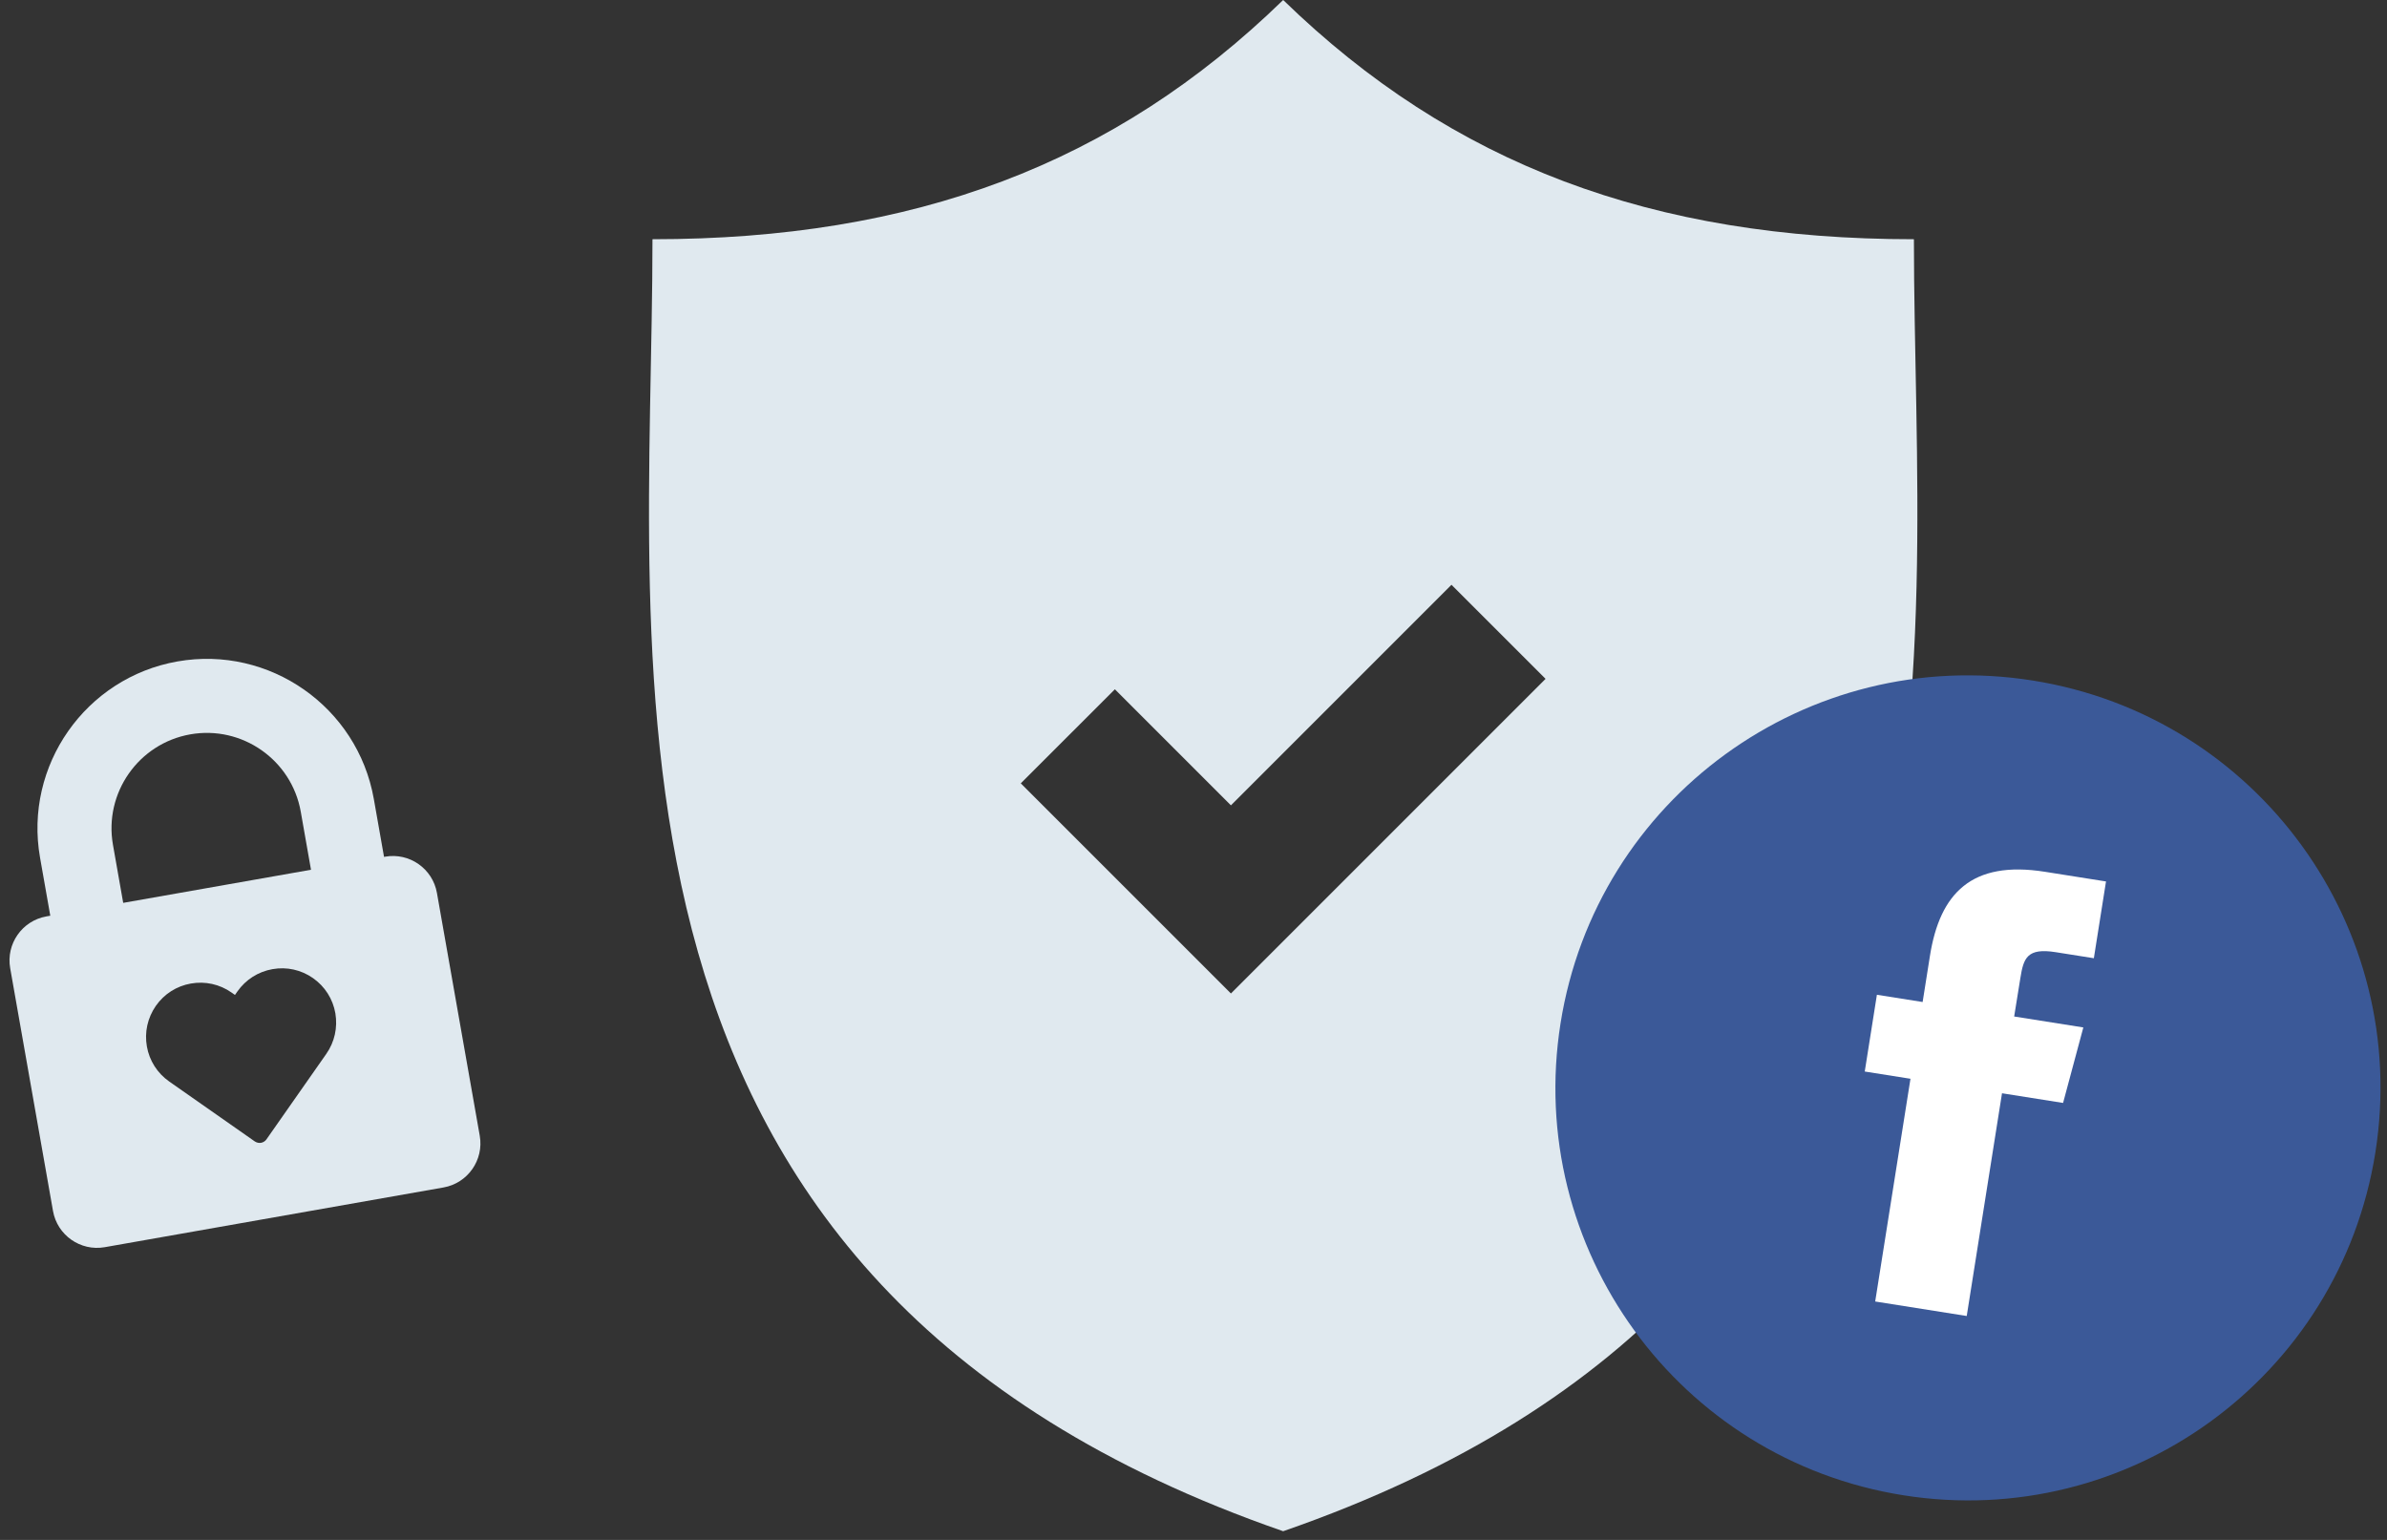 <?xml version="1.0" encoding="UTF-8"?>
<svg width="217px" height="140px" viewBox="0 0 217 140" version="1.1" xmlns="http://www.w3.org/2000/svg" xmlns:xlink="http://www.w3.org/1999/xlink">
    <rect x="0" y="0" width="217" height="140" fill="#333333" stroke="none"/>
    <!-- Generator: Sketch 40.3 (33839) - http://www.bohemiancoding.com/sketch -->
    <title>Group 9</title>
    <desc>Created with Sketch.</desc>
    <defs></defs>
    <g id="Page-1" stroke="none" stroke-width="1" fill="none" fill-rule="evenodd">
        <g id="Desktop-HD-Copy-5" transform="translate(-533, -3739)">
            <g id="Group-9" transform="translate(529, 3739)">
                <path d="M177.992,21.75 C154.238,21.75 136.04,14.964 120.652,0 C105.265,14.964 87.068,21.75 63.316,21.75 C63.316,60.718 55.252,116.54 120.651,139.21 C186.055,116.54 177.992,60.719 177.992,21.75 L177.992,21.75 Z M115.902,90.323 L96.799,71.218 L105.352,62.666 L115.902,73.218 L135.953,53.166 L144.506,61.718 L115.902,90.323 L115.902,90.323 Z" id="Shape" fill="#E0E9EF"></path>
                <path d="M40.102,80.525 L39.997,80.525 L39.997,75.165 C39.987,66.675 33.077,59.766 24.587,59.766 C16.097,59.766 9.188,66.675 9.188,75.165 L9.188,80.525 L8.832,80.525 C6.591,80.525 4.77,82.347 4.77,84.587 L4.77,107 C4.77,109.241 6.591,111.062 8.832,111.062 L40.102,111.062 C42.342,111.062 44.164,109.241 44.164,107 L44.164,84.587 C44.164,82.347 42.342,80.525 40.102,80.525 L40.102,80.525 Z M31.716,97.254 L25.006,103.965 C24.87,104.101 24.671,104.184 24.472,104.184 C24.273,104.184 24.085,104.101 23.938,103.965 L17.217,97.244 C16.285,96.312 15.772,95.066 15.772,93.757 C15.772,92.438 16.285,91.203 17.217,90.261 C18.149,89.329 19.384,88.816 20.703,88.816 C22.022,88.816 23.268,89.329 24.2,90.261 L24.472,90.533 L24.744,90.261 C25.676,89.329 26.922,88.816 28.241,88.816 C29.56,88.816 30.795,89.329 31.727,90.261 C32.659,91.193 33.171,92.438 33.171,93.757 C33.161,95.077 32.648,96.322 31.716,97.254 L31.716,97.254 Z M33.245,80.525 L15.919,80.525 L15.919,75.165 C15.919,70.391 19.803,66.497 24.587,66.497 C29.361,66.497 33.255,70.381 33.255,75.165 L33.255,80.525 L33.245,80.525 L33.245,80.525 Z" id="Shape" fill="#E0E9EF" transform="translate(24.467, 85.414) rotate(-10) translate(-24.467, -85.414) "></path>
                <g id="Facebook" transform="translate(182.905, 98.905) rotate(9) translate(-182.905, -98.905) translate(145.405, 61.405)">
                    <path d="M0,37.5 C0,16.789 16.789,0 37.5,0 C58.211,0 75,16.789 75,37.5 C75,58.211 58.211,75 37.5,75 C16.789,75 0,58.211 0,37.5 Z" fill="#3B5998"></path>
                    <path d="M40.634,58 L40.634,37.498 L46.255,37.498 L47,30.432 L40.634,30.432 L40.644,26.896 C40.644,25.053 40.818,24.066 43.446,24.066 L46.96,24.066 L46.96,17 L41.338,17 C34.586,17 32.209,20.427 32.209,26.191 L32.209,30.433 L28,30.433 L28,37.498 L32.209,37.498 L32.209,58 L40.634,58 Z" id="Path" fill="#FFFFFF"></path>
                </g>
            </g>
        </g>
    </g>
</svg>